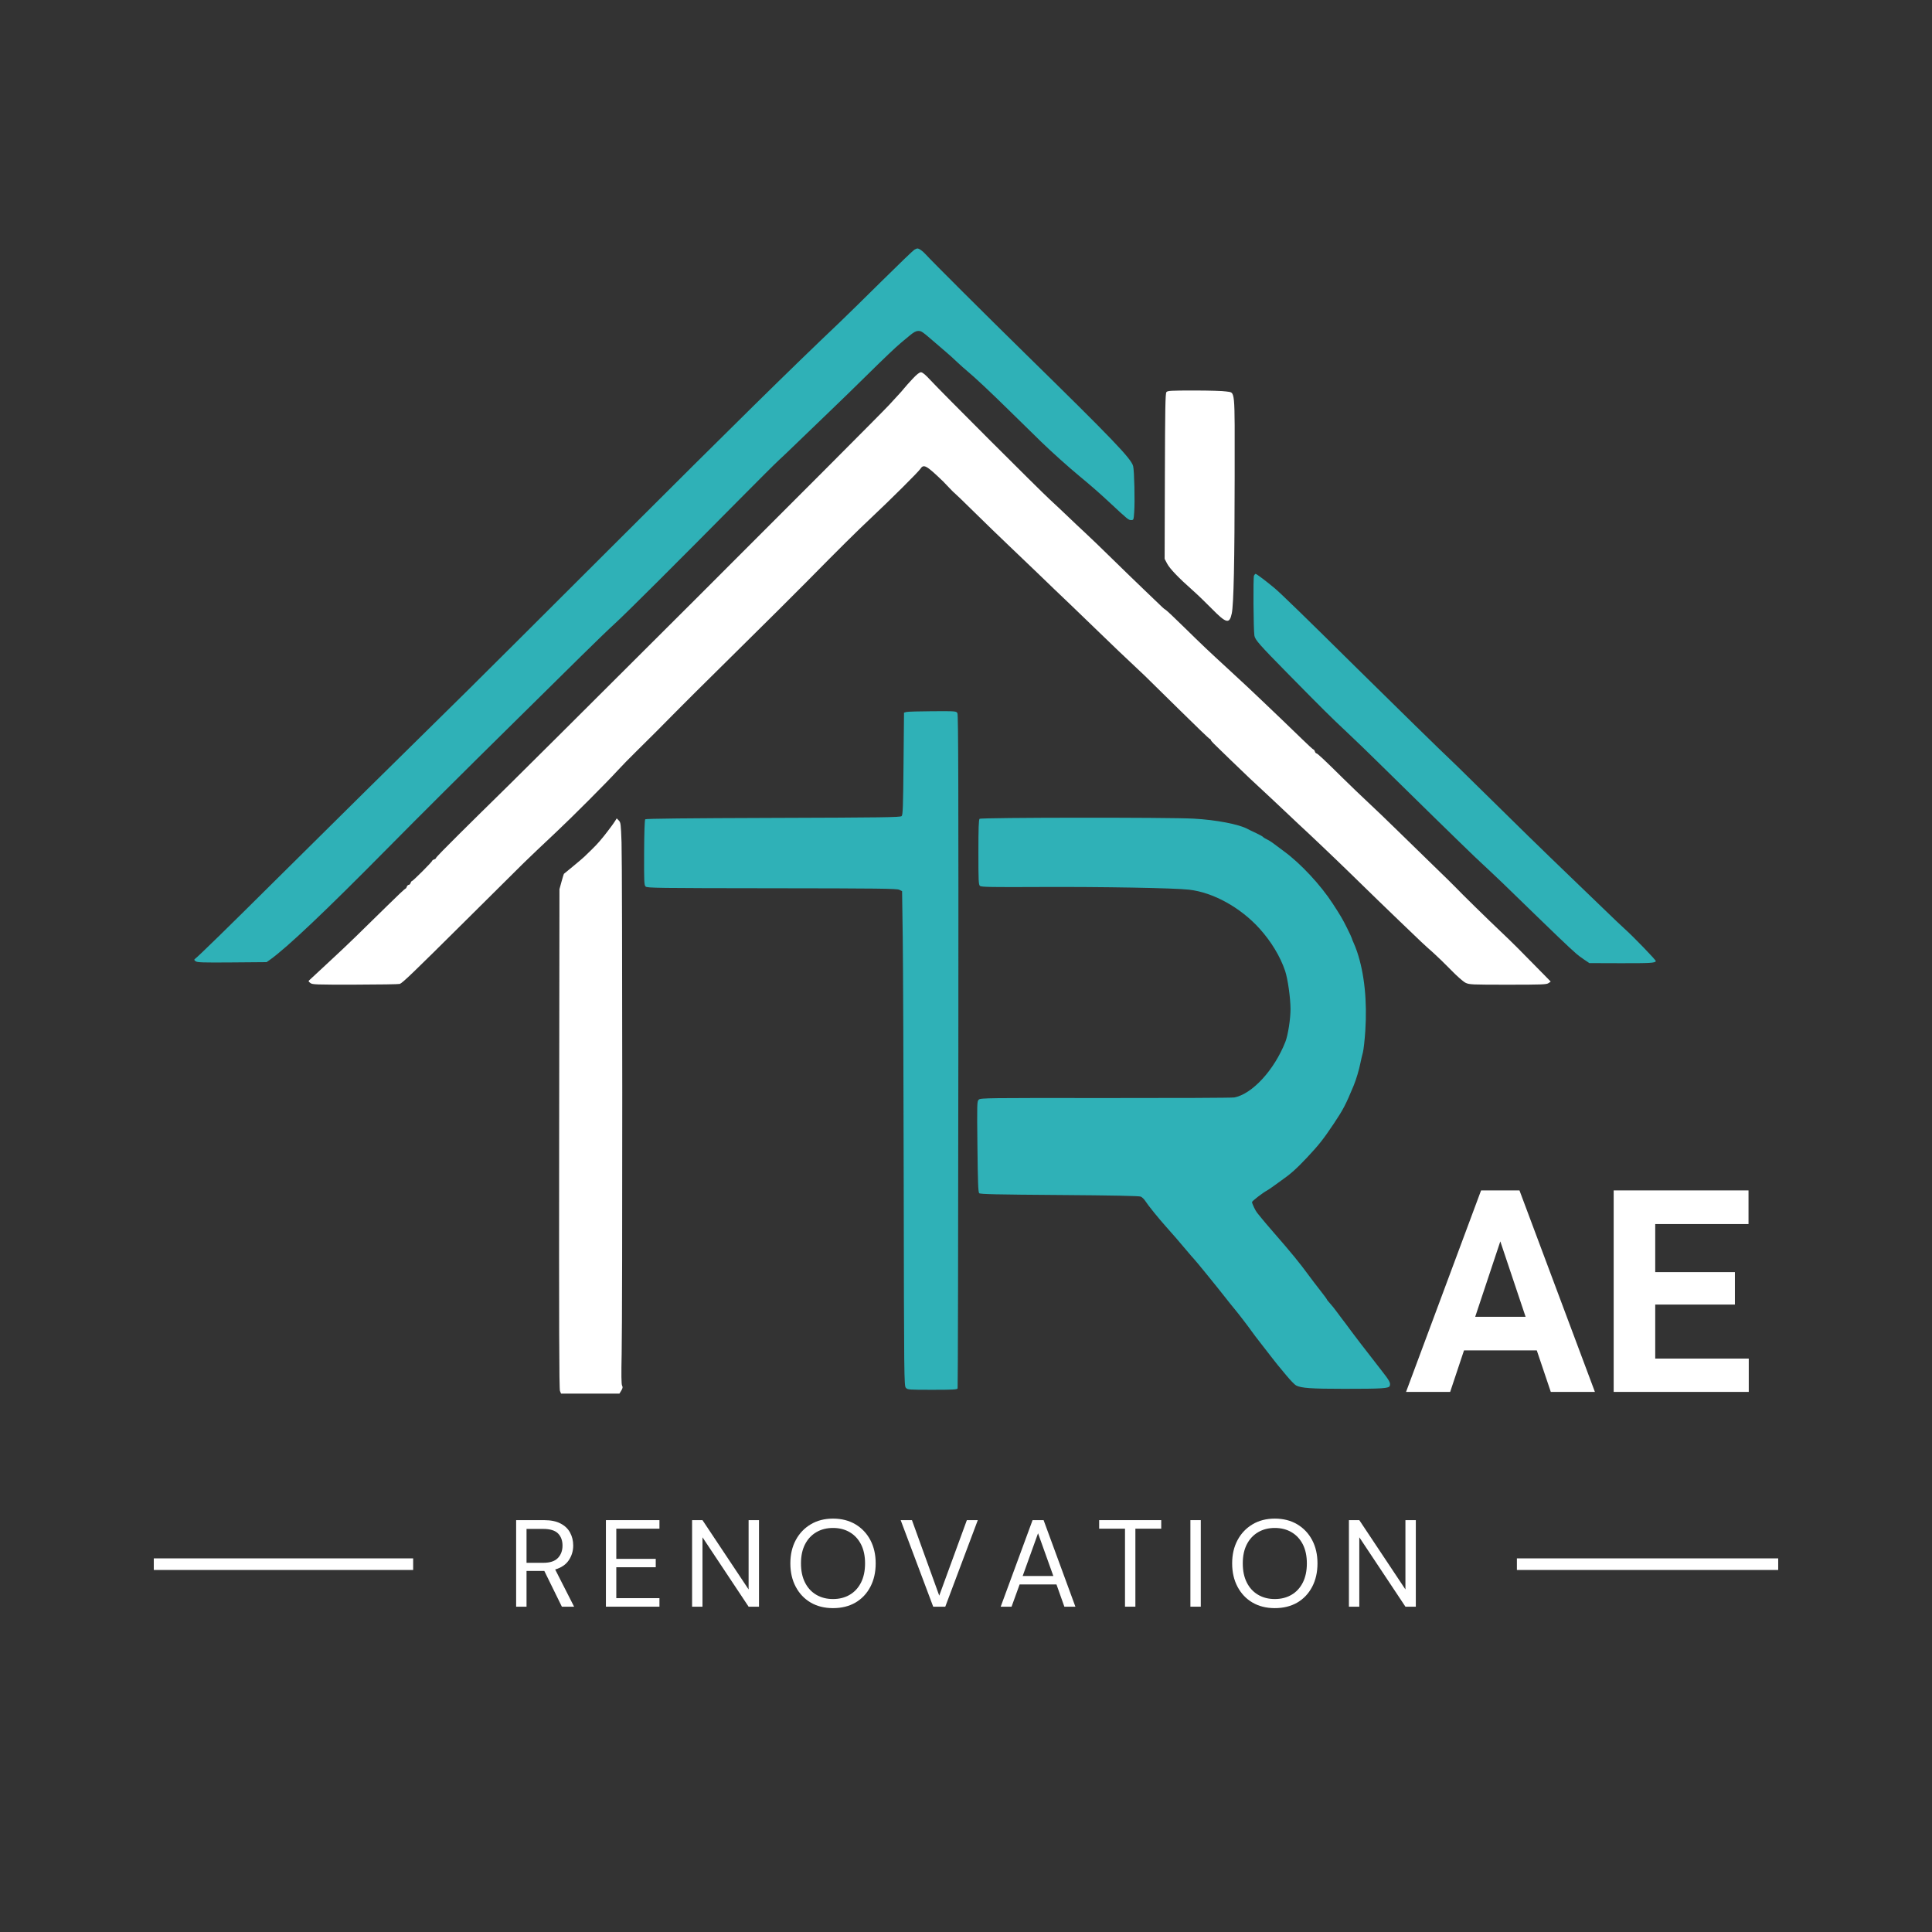 <svg xmlns="http://www.w3.org/2000/svg" xmlns:xlink="http://www.w3.org/1999/xlink" width="500" zoomAndPan="magnify" viewBox="0 0 375 375" height="500" preserveAspectRatio="xMidYMid meet" version="1.0"><rect x="0" y="0" width="375" height="375" fill="#333333" stroke="none"/><defs><g/></defs><path fill="#ffffff" d="M 177.141 73.523 C 176.488 74.223 175.715 75.082 175.43 75.441 C 175.145 75.797 174.742 76.258 174.535 76.469 C 174.332 76.68 173.453 77.637 172.582 78.594 C 170.297 81.109 100.27 151.051 93.91 157.168 C 93.777 157.293 93.59 157.48 93.484 157.582 C 93.383 157.688 91.352 159.699 88.969 162.051 C 86.586 164.406 84.637 166.414 84.637 166.516 C 84.637 166.613 84.469 166.75 84.262 166.816 C 84.059 166.879 83.891 167 83.891 167.078 C 83.891 167.27 80.156 171.008 79.965 171.008 C 79.883 171.008 79.762 171.176 79.699 171.379 C 79.633 171.586 79.465 171.754 79.324 171.754 C 79.188 171.754 79.02 171.922 78.953 172.125 C 78.887 172.328 78.766 172.496 78.676 172.496 C 78.59 172.496 77.012 173.984 75.168 175.805 C 70.039 180.867 67.23 183.582 64.91 185.727 C 63.742 186.801 62.258 188.188 61.605 188.801 C 60.957 189.414 60.281 190.039 60.113 190.184 C 59.824 190.43 59.832 190.477 60.223 190.789 C 60.613 191.109 61.172 191.129 68.957 191.117 C 73.531 191.109 77.422 191.047 77.602 190.977 C 78.18 190.746 80.105 188.895 90.262 178.805 C 95.766 173.336 100.543 168.594 100.883 168.262 C 101.223 167.93 101.582 167.57 101.684 167.469 C 102.352 166.801 105.781 163.543 108 161.465 C 110.957 158.699 117.898 151.738 119.918 149.516 C 120.648 148.711 122.289 147.035 123.562 145.789 C 124.832 144.543 126.535 142.855 127.344 142.035 C 132.848 136.461 136.676 132.645 144.102 125.328 C 148.75 120.75 154.395 115.133 156.648 112.844 C 162.965 106.434 166.301 103.129 169.117 100.484 C 172.816 97.012 178.23 91.625 178.625 91.027 C 179.285 90.016 179.77 90.277 183.066 93.449 C 183.148 93.527 183.668 94.07 184.223 94.66 C 184.781 95.25 185.266 95.734 185.309 95.734 C 185.348 95.734 187.062 97.387 189.117 99.414 C 191.172 101.438 194.18 104.352 195.801 105.887 C 197.422 107.426 199.836 109.73 201.16 111.012 C 204.496 114.234 204.754 114.48 207.957 117.531 C 209.52 119.02 211.953 121.367 213.367 122.75 C 215.566 124.898 218.371 127.57 222.172 131.133 C 222.66 131.594 225.668 134.551 228.852 137.703 C 232.035 140.852 234.723 143.43 234.82 143.43 C 234.918 143.43 235 143.508 235 143.602 C 235 143.695 235.293 144.051 235.652 144.395 C 236.012 144.734 237.465 146.148 238.879 147.531 C 241.207 149.801 243.332 151.812 247.164 155.355 C 248.027 156.156 248.887 156.965 249.738 157.777 C 250.43 158.445 251.41 159.367 251.91 159.828 C 254.16 161.895 259.027 166.523 262 169.422 C 267.219 174.516 268.137 175.402 271.547 178.684 C 275.891 182.867 276.43 183.375 278.145 184.887 C 278.953 185.605 280.531 187.133 281.648 188.285 C 282.812 189.484 284.012 190.535 284.457 190.754 C 285.199 191.113 285.59 191.129 292.684 191.129 C 299.25 191.129 300.18 191.094 300.559 190.828 L 300.992 190.523 L 299.602 189.105 C 295.316 184.719 293.371 182.777 291.359 180.883 C 289.02 178.68 283.527 173.297 282.562 172.262 C 282.254 171.93 280.312 170.023 278.246 168.027 C 275.883 165.734 273.523 163.438 271.172 161.133 C 269.344 159.34 266.809 156.906 265.539 155.73 C 264.27 154.551 262.086 152.453 260.684 151.07 C 256.973 147.402 255.715 146.227 255.512 146.227 C 255.414 146.227 255.281 146.059 255.215 145.855 C 255.148 145.648 255.027 145.48 254.945 145.48 C 254.859 145.48 253.828 144.539 252.652 143.383 C 251.473 142.23 249.727 140.543 248.766 139.633 C 247.523 138.453 246.289 137.273 245.055 136.09 C 243.047 134.168 241.402 132.629 238.359 129.828 C 234.445 126.234 233.262 125.109 230.012 121.918 C 228.137 120.074 226.461 118.488 226.285 118.391 C 226.105 118.297 225.789 118.043 225.574 117.828 C 225.359 117.613 223.867 116.18 222.254 114.645 C 220.641 113.105 217.758 110.312 215.84 108.43 C 213.926 106.547 211.574 104.285 210.613 103.398 C 209.477 102.344 208.344 101.281 207.227 100.203 C 206.324 99.332 204.805 97.906 203.855 97.035 C 201.797 95.152 182.598 75.961 180.594 73.781 C 179.621 72.727 179.062 72.262 178.762 72.258 C 178.465 72.258 177.953 72.656 177.141 73.523 M 226.402 76.105 C 226.191 76.359 226.141 79.18 226.102 92.445 L 226.055 108.48 L 226.539 109.402 C 227.043 110.363 228.777 112.18 231.461 114.547 C 232.332 115.316 234.008 116.926 235.184 118.125 C 238.031 121.027 238.641 121.176 239.086 119.066 C 239.461 117.281 239.637 108.914 239.648 92.539 C 239.656 74.789 239.809 76.32 238 75.984 C 237.449 75.879 234.672 75.797 231.828 75.797 C 227.246 75.797 226.629 75.832 226.402 76.105 M 119.367 159.387 C 119.18 159.68 118.855 160.141 118.648 160.41 C 118.395 160.734 118.148 161.066 117.906 161.398 C 117.707 161.676 117.387 162.086 117.195 162.309 C 116.906 162.645 116.625 162.984 116.344 163.328 C 116.07 163.664 115.391 164.379 114.836 164.914 C 114.367 165.363 113.902 165.812 113.438 166.27 C 113.227 166.48 112.254 167.309 111.281 168.109 C 110.305 168.91 109.484 169.59 109.453 169.613 C 109.422 169.641 109.215 170.32 108.992 171.125 L 108.59 172.59 L 108.531 221.031 C 108.492 257.066 108.531 269.605 108.691 269.988 L 108.902 270.504 L 120.23 270.504 L 120.59 269.914 C 120.871 269.445 120.906 269.242 120.746 268.941 C 120.602 268.676 120.578 266.816 120.664 262.777 C 120.832 254.871 120.812 168.316 120.641 163.512 C 120.512 159.91 120.477 159.625 120.102 159.25 L 119.703 158.852 Z M 119.367 159.387 " fill-opacity="1" fill-rule="evenodd"/><path fill="#2fb1b7" d="M 177.484 48.461 C 177.262 48.586 174.367 51.371 171.055 54.648 C 167.742 57.93 164.113 61.488 162.984 62.562 C 153.152 71.906 142.883 82.02 118.984 105.887 C 105.438 119.414 92.777 132.035 90.848 133.93 C 79.328 145.254 62.562 161.816 53.914 170.414 C 44.512 179.766 38.34 185.793 37.82 186.141 C 37.648 186.254 37.684 186.363 37.961 186.574 C 38.277 186.816 39.277 186.852 45.039 186.805 L 51.75 186.75 L 52.402 186.289 C 55.691 183.949 63.129 176.902 75.133 164.746 C 81.473 158.328 90.211 149.629 99.562 140.414 C 104.316 135.73 110.258 129.867 112.766 127.383 C 115.277 124.898 118.254 122.027 119.383 121 C 121.457 119.113 131.098 109.504 143.434 97.031 C 147.133 93.293 150.57 89.867 151.074 89.414 C 151.578 88.961 153.254 87.367 154.793 85.871 C 156.855 83.875 158.926 81.883 161 79.895 C 162.875 78.102 166.023 75.043 167.992 73.094 C 171.57 69.562 173.898 67.348 174.926 66.496 C 175.223 66.25 175.953 65.641 176.551 65.145 C 177.352 64.477 177.785 64.242 178.234 64.242 C 178.871 64.242 178.914 64.273 181.68 66.656 C 182.566 67.422 183.445 68.176 183.633 68.336 C 184.238 68.844 184.945 69.484 185.945 70.43 C 186.484 70.938 187.281 71.648 187.719 72.008 C 189.297 73.32 192.117 75.969 196.141 79.922 C 198.402 82.141 201.086 84.77 202.113 85.77 C 204.055 87.66 207.355 90.621 209.477 92.379 C 211.801 94.301 213.477 95.77 215.434 97.594 C 218.941 100.859 219.047 100.945 219.551 100.949 C 220.027 100.949 220.039 100.918 220.148 99.414 C 220.305 97.289 220.164 91.32 219.941 90.469 C 219.562 89.012 216.035 85.336 199.039 68.68 C 191.301 61.094 180.84 50.664 179.621 49.312 C 179.039 48.672 178.375 48.211 178.043 48.227 C 177.957 48.23 177.707 48.336 177.484 48.461 M 243.398 111.727 C 243.219 112.066 243.289 122.227 243.48 123.383 C 243.613 124.188 244.457 125.145 249.797 130.574 C 256.777 137.672 258.227 139.109 261.445 142.129 C 263.027 143.613 265.676 146.172 267.332 147.809 C 272.359 152.781 284.539 164.684 286.422 166.465 C 287.41 167.395 288.398 168.32 289.391 169.246 C 290.734 170.492 291.02 170.77 298.371 177.914 C 301.281 180.738 304.074 183.418 304.586 183.875 C 305.055 184.293 305.52 184.711 305.98 185.133 C 306.242 185.371 306.914 185.875 307.473 186.25 L 308.496 186.938 L 314.461 186.957 C 320.289 186.973 321.273 186.914 321.395 186.555 C 321.453 186.371 317.078 181.836 315.301 180.246 C 314.738 179.742 313.105 178.191 311.672 176.797 C 310.234 175.406 307.184 172.465 304.887 170.262 C 299.57 165.156 293.758 159.484 286.855 152.668 C 283.855 149.703 281.324 147.23 281.23 147.172 C 281.031 147.043 269.746 136.004 263.316 129.645 C 253.375 119.809 248.594 115.16 247.363 114.133 C 245.773 112.805 243.891 111.387 243.715 111.387 C 243.641 111.383 243.5 111.539 243.398 111.727 M 175.934 138.195 L 175.469 138.324 L 175.375 148.23 C 175.297 156.707 175.242 158.176 175.004 158.406 C 174.762 158.641 171.27 158.688 150.078 158.754 C 133.641 158.805 125.367 158.895 125.242 159.02 C 125.121 159.141 125.043 161.496 125.023 165.484 C 125 171.137 125.027 171.793 125.309 172.074 C 125.598 172.363 127.43 172.387 149.801 172.41 C 170.426 172.43 174.059 172.473 174.535 172.699 L 175.094 172.969 L 175.223 182.004 C 175.293 186.973 175.375 208.574 175.41 230.012 C 175.473 267.871 175.484 268.992 175.828 269.371 C 176.164 269.742 176.352 269.758 180.973 269.758 C 184.969 269.758 185.785 269.715 185.871 269.492 C 185.93 269.344 185.992 239.895 186.016 204.047 C 186.051 153.312 186.012 138.773 185.836 138.445 C 185.609 138.027 185.598 138.027 181.004 138.047 C 178.473 138.059 176.191 138.125 175.934 138.195 M 190.133 158.934 C 189.965 159.098 189.906 160.801 189.906 165.434 C 189.906 171.043 189.941 171.734 190.215 171.961 C 190.473 172.176 192.488 172.211 202 172.164 C 213.938 172.109 227.926 172.359 230.781 172.684 C 235.473 173.211 240.777 176.141 244.48 180.242 C 246.73 182.734 248.496 185.652 249.434 188.43 C 249.949 189.953 250.473 193.609 250.488 195.82 C 250.504 197.684 250 200.93 249.492 202.215 C 247.34 207.695 243.035 212.375 239.562 213.016 C 239.152 213.094 227.91 213.141 214.578 213.129 C 191.512 213.102 190.324 213.117 189.984 213.434 C 189.633 213.758 189.625 214.051 189.719 222.562 C 189.793 229.426 189.867 231.41 190.059 231.602 C 190.25 231.793 193.422 231.863 205.613 231.949 C 216.012 232.023 221.09 232.125 221.418 232.262 C 221.688 232.375 222.105 232.785 222.348 233.176 C 222.797 233.902 224.957 236.578 226.32 238.09 C 227.555 239.465 229.102 241.254 230.301 242.691 C 230.918 243.43 231.559 244.172 231.727 244.34 C 232.102 244.719 236.164 249.703 237.758 251.746 C 238.402 252.574 239.215 253.59 239.566 254.004 C 240.316 254.891 242.344 257.535 243.012 258.492 C 243.266 258.859 243.984 259.805 244.605 260.594 C 245.227 261.383 246.184 262.613 246.73 263.332 C 247.281 264.047 247.84 264.762 247.973 264.914 C 248.109 265.066 248.855 265.973 249.641 266.922 C 250.422 267.871 251.293 268.77 251.574 268.918 C 252.57 269.434 254.527 269.57 260.918 269.57 C 268.379 269.57 269.594 269.492 269.754 268.988 C 269.938 268.414 269.699 267.977 268.102 265.949 C 265.461 262.59 262.418 258.609 261.086 256.773 C 260.727 256.281 260.387 255.836 260.332 255.785 C 260.277 255.734 259.902 255.23 259.5 254.668 C 259.094 254.102 258.488 253.348 258.156 252.988 C 257.82 252.629 257.547 252.285 257.547 252.219 C 257.543 252.156 256.977 251.387 256.285 250.508 C 255.594 249.629 254.609 248.34 254.098 247.641 C 252.215 245.074 250.664 243.18 247.203 239.211 C 246.281 238.152 245.25 236.941 244.914 236.52 C 244.613 236.145 244.312 235.773 244.008 235.402 C 243.68 235.008 243.02 233.625 243.016 233.32 C 243.012 233.129 245.094 231.523 245.934 231.07 C 246.16 230.949 246.723 230.57 247.184 230.227 C 247.684 229.859 248.188 229.496 248.691 229.141 C 250.516 227.867 251.656 226.848 253.723 224.648 C 256.023 222.191 256.852 221.145 258.918 218.055 C 260.711 215.375 261.227 214.383 262.754 210.695 C 263.234 209.531 263.797 207.645 264.059 206.316 C 264.184 205.699 264.398 204.777 264.539 204.266 C 264.676 203.754 264.887 201.879 265.004 200.102 C 265.383 194.266 264.832 188.957 263.402 184.703 C 263.23 184.188 262.93 183.43 262.738 183.012 C 262.547 182.598 262.387 182.195 262.387 182.117 C 262.387 182.043 261.965 181.133 261.445 180.098 C 260.59 178.383 260.238 177.785 258.68 175.387 C 256.34 171.781 252.492 167.645 249.273 165.277 C 248.332 164.586 247.316 163.828 247.012 163.594 C 246.707 163.363 246.191 163.051 245.863 162.898 C 245.539 162.75 245.223 162.551 245.168 162.461 C 245.109 162.367 244.496 162.027 243.805 161.703 C 243.109 161.383 242.387 161.031 242.199 160.922 C 240.535 159.996 236.012 159.125 231.645 158.895 C 226.789 158.633 190.395 158.668 190.133 158.934 " fill-opacity="1" fill-rule="evenodd"/><g fill="#ffffff" fill-opacity="1"><g transform="translate(272.726, 270.168)"><g><path d="M 25.562 -8.062 L 11.438 -8.062 L 8.75 0 L 0.188 0 L 14.75 -39.109 L 22.203 -39.109 L 36.844 0 L 28.281 0 Z M 13.609 -14.578 L 23.391 -14.578 L 18.484 -29.219 Z M 13.609 -14.578 "/></g></g></g><g fill="#ffffff" fill-opacity="1"><g transform="translate(309.73, 270.168)"><g><path d="M 27.016 -16.953 L 11.547 -16.953 L 11.547 -6.469 L 29.703 -6.469 L 29.703 0 L 3.484 0 L 3.484 -39.109 L 29.656 -39.109 L 29.656 -32.578 L 11.547 -32.578 L 11.547 -23.25 L 27.016 -23.25 Z M 27.016 -16.953 "/></g></g></g><g fill="#ffffff" fill-opacity="1"><g transform="translate(98.402, 311.856)"><g><path d="M 1.781 0 L 1.781 -16.797 L 7.203 -16.797 C 8.516 -16.797 9.582 -16.578 10.406 -16.141 C 11.238 -15.711 11.852 -15.125 12.25 -14.375 C 12.656 -13.625 12.859 -12.789 12.859 -11.875 C 12.859 -10.82 12.57 -9.867 12 -9.016 C 11.438 -8.172 10.555 -7.57 9.359 -7.219 L 13.031 0 L 10.656 0 L 7.25 -6.938 L 3.797 -6.938 L 3.797 0 Z M 3.797 -8.516 L 7.062 -8.516 C 8.352 -8.516 9.297 -8.828 9.891 -9.453 C 10.484 -10.078 10.781 -10.879 10.781 -11.859 C 10.781 -12.848 10.488 -13.633 9.906 -14.219 C 9.32 -14.801 8.363 -15.094 7.031 -15.094 L 3.797 -15.094 Z M 3.797 -8.516 "/></g></g></g><g fill="#ffffff" fill-opacity="1"><g transform="translate(115.826, 311.856)"><g><path d="M 1.781 0 L 1.781 -16.797 L 12.172 -16.797 L 12.172 -15.141 L 3.797 -15.141 L 3.797 -9.281 L 11.453 -9.281 L 11.453 -7.656 L 3.797 -7.656 L 3.797 -1.656 L 12.172 -1.656 L 12.172 0 Z M 1.781 0 "/></g></g></g><g fill="#ffffff" fill-opacity="1"><g transform="translate(132.554, 311.856)"><g><path d="M 1.781 0 L 1.781 -16.797 L 3.797 -16.797 L 12.75 -3.344 L 12.75 -16.797 L 14.766 -16.797 L 14.766 0 L 12.75 0 L 3.797 -13.469 L 3.797 0 Z M 1.781 0 "/></g></g></g><g fill="#ffffff" fill-opacity="1"><g transform="translate(152.282, 311.856)"><g><path d="M 9.406 0.281 C 7.758 0.281 6.316 -0.078 5.078 -0.797 C 3.836 -1.523 2.867 -2.547 2.172 -3.859 C 1.473 -5.172 1.125 -6.688 1.125 -8.406 C 1.125 -10.113 1.473 -11.617 2.172 -12.922 C 2.867 -14.223 3.836 -15.242 5.078 -15.984 C 6.316 -16.723 7.758 -17.094 9.406 -17.094 C 11.07 -17.094 12.523 -16.723 13.766 -15.984 C 15.004 -15.242 15.969 -14.223 16.656 -12.922 C 17.344 -11.617 17.688 -10.113 17.688 -8.406 C 17.688 -6.688 17.344 -5.172 16.656 -3.859 C 15.969 -2.547 15.004 -1.523 13.766 -0.797 C 12.523 -0.078 11.07 0.281 9.406 0.281 Z M 9.406 -1.484 C 10.633 -1.484 11.719 -1.758 12.656 -2.312 C 13.594 -2.863 14.32 -3.656 14.844 -4.688 C 15.363 -5.719 15.625 -6.957 15.625 -8.406 C 15.625 -9.844 15.363 -11.07 14.844 -12.094 C 14.32 -13.113 13.594 -13.898 12.656 -14.453 C 11.719 -15.004 10.633 -15.281 9.406 -15.281 C 8.176 -15.281 7.094 -15.004 6.156 -14.453 C 5.219 -13.898 4.488 -13.113 3.969 -12.094 C 3.445 -11.07 3.188 -9.844 3.188 -8.406 C 3.188 -6.957 3.445 -5.719 3.969 -4.688 C 4.488 -3.656 5.219 -2.863 6.156 -2.312 C 7.094 -1.758 8.176 -1.484 9.406 -1.484 Z M 9.406 -1.484 "/></g></g></g><g fill="#ffffff" fill-opacity="1"><g transform="translate(174.29, 311.856)"><g><path d="M 6.844 0 L 0.531 -16.797 L 2.719 -16.797 L 8.016 -2.141 L 13.375 -16.797 L 15.5 -16.797 L 9.188 0 Z M 6.844 0 "/></g></g></g><g fill="#ffffff" fill-opacity="1"><g transform="translate(193.515, 311.856)"><g><path d="M 0.719 0 L 6.906 -16.797 L 9.047 -16.797 L 15.219 0 L 13.078 0 L 11.547 -4.312 L 4.391 -4.312 L 2.828 0 Z M 4.984 -5.953 L 10.938 -5.953 L 7.969 -14.25 Z M 4.984 -5.953 "/></g></g></g><g fill="#ffffff" fill-opacity="1"><g transform="translate(212.643, 311.856)"><g><path d="M 5.719 0 L 5.719 -15.141 L 0.703 -15.141 L 0.703 -16.797 L 12.75 -16.797 L 12.75 -15.141 L 7.734 -15.141 L 7.734 0 Z M 5.719 0 "/></g></g></g><g fill="#ffffff" fill-opacity="1"><g transform="translate(229.275, 311.856)"><g><path d="M 1.781 0 L 1.781 -16.797 L 3.797 -16.797 L 3.797 0 Z M 1.781 0 "/></g></g></g><g fill="#ffffff" fill-opacity="1"><g transform="translate(238.035, 311.856)"><g><path d="M 9.406 0.281 C 7.758 0.281 6.316 -0.078 5.078 -0.797 C 3.836 -1.523 2.867 -2.547 2.172 -3.859 C 1.473 -5.172 1.125 -6.688 1.125 -8.406 C 1.125 -10.113 1.473 -11.617 2.172 -12.922 C 2.867 -14.223 3.836 -15.242 5.078 -15.984 C 6.316 -16.723 7.758 -17.094 9.406 -17.094 C 11.07 -17.094 12.523 -16.723 13.766 -15.984 C 15.004 -15.242 15.969 -14.223 16.656 -12.922 C 17.344 -11.617 17.688 -10.113 17.688 -8.406 C 17.688 -6.688 17.344 -5.172 16.656 -3.859 C 15.969 -2.547 15.004 -1.523 13.766 -0.797 C 12.523 -0.078 11.07 0.281 9.406 0.281 Z M 9.406 -1.484 C 10.633 -1.484 11.719 -1.758 12.656 -2.312 C 13.594 -2.863 14.32 -3.656 14.844 -4.688 C 15.363 -5.719 15.625 -6.957 15.625 -8.406 C 15.625 -9.844 15.363 -11.07 14.844 -12.094 C 14.32 -13.113 13.594 -13.898 12.656 -14.453 C 11.719 -15.004 10.633 -15.281 9.406 -15.281 C 8.176 -15.281 7.094 -15.004 6.156 -14.453 C 5.219 -13.898 4.488 -13.113 3.969 -12.094 C 3.445 -11.07 3.188 -9.844 3.188 -8.406 C 3.188 -6.957 3.445 -5.719 3.969 -4.688 C 4.488 -3.656 5.219 -2.863 6.156 -2.312 C 7.094 -1.758 8.176 -1.484 9.406 -1.484 Z M 9.406 -1.484 "/></g></g></g><g fill="#ffffff" fill-opacity="1"><g transform="translate(260.043, 311.856)"><g><path d="M 1.781 0 L 1.781 -16.797 L 3.797 -16.797 L 12.75 -3.344 L 12.75 -16.797 L 14.766 -16.797 L 14.766 0 L 12.75 0 L 3.797 -13.469 L 3.797 0 Z M 1.781 0 "/></g></g></g><path stroke-linecap="butt" transform="matrix(0.75, 0, 0, 0.75, 294.428, 302.481)" fill="none" stroke-linejoin="miter" d="M 0.002 1.499 L 67.627 1.499 " stroke="#ffffff" stroke-width="3" stroke-opacity="1" stroke-miterlimit="4"/><path stroke-linecap="butt" transform="matrix(0.75, 0, 0, 0.75, 29.852, 302.481)" fill="none" stroke-linejoin="miter" d="M -0 1.499 L 67.12 1.499 " stroke="#ffffff" stroke-width="3" stroke-opacity="1" stroke-miterlimit="4"/></svg>